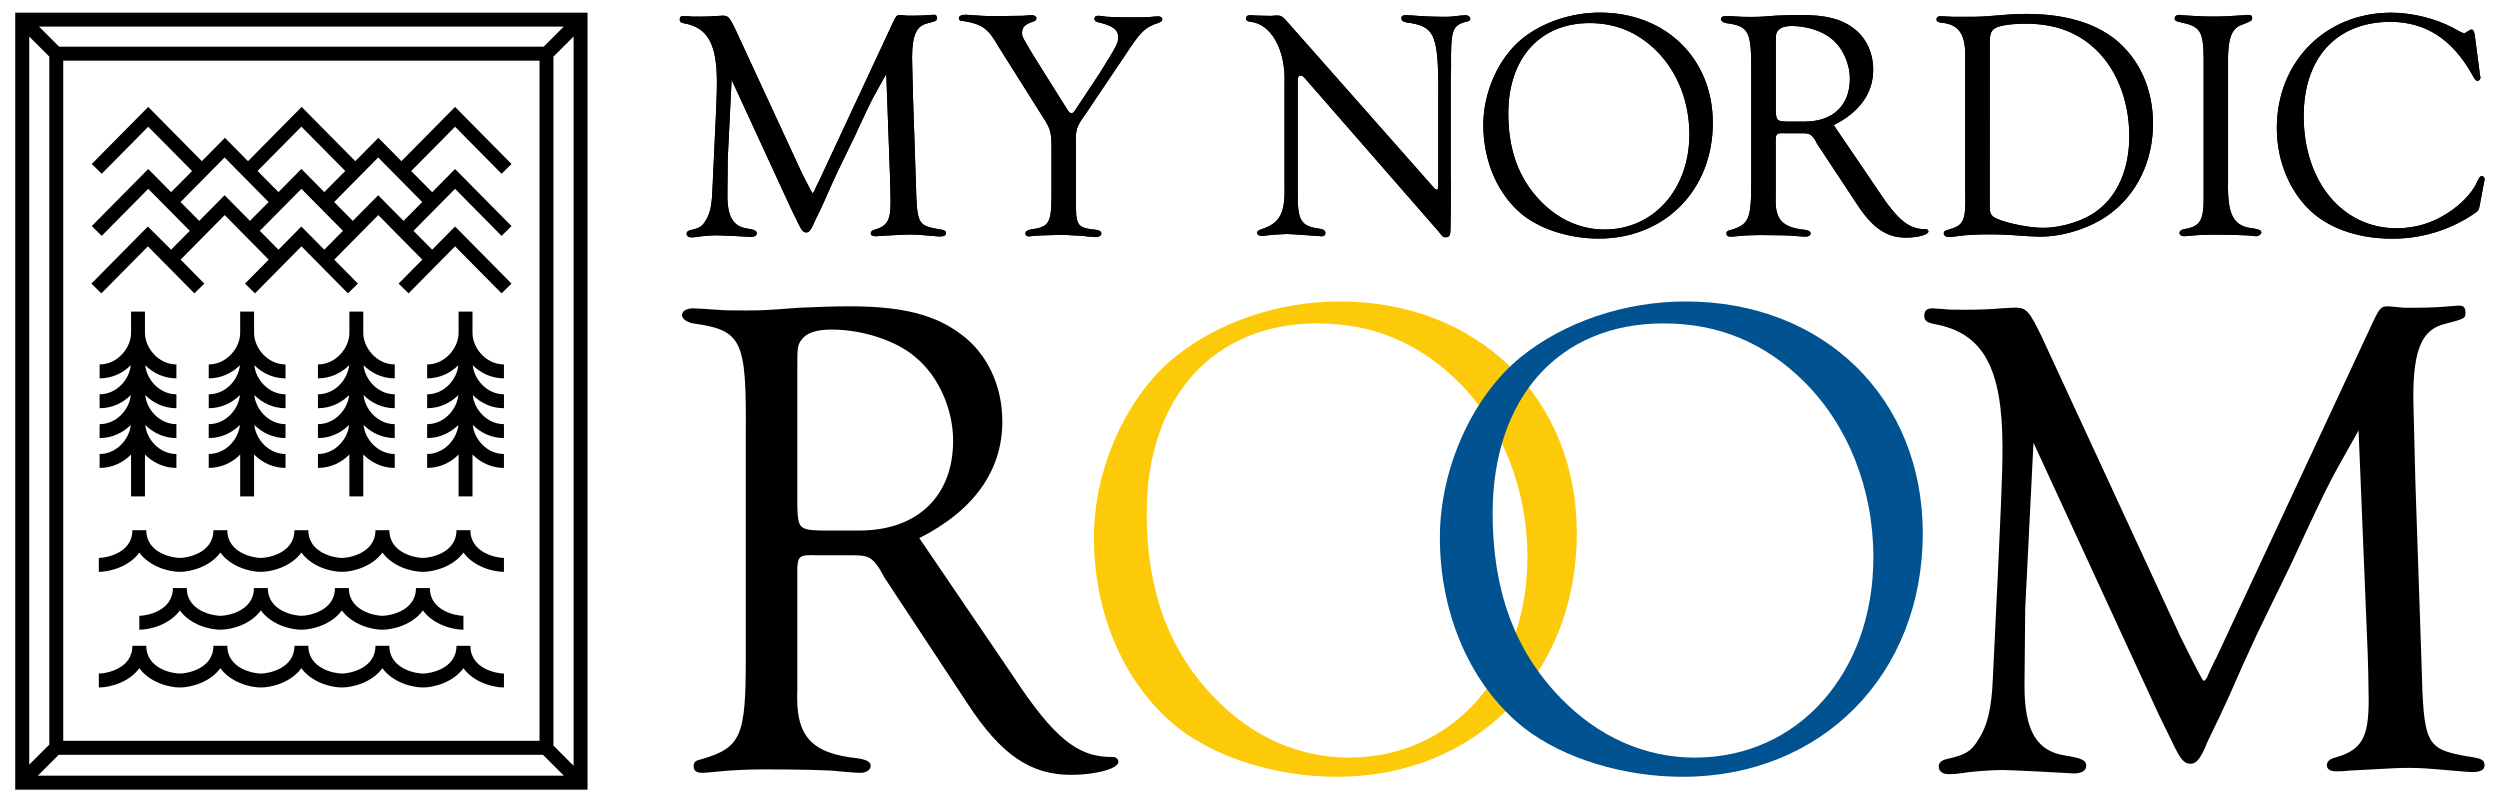 <svg xmlns="http://www.w3.org/2000/svg" xmlns:xlink="http://www.w3.org/1999/xlink" id="Layer_1" x="0px" y="0px" viewBox="0 0 283.86 91.09" xml:space="preserve"><path d="M11.31,51.55v1.58c1.44,0,2.67-0.61,3.57-1.52v4.75h1.58v-4.75c0.9,0.9,2.13,1.52,3.57,1.52v-1.58 c-1.93,0-3.39-1.69-3.54-3.3c0.9,0.89,2.11,1.49,3.54,1.49v-1.58c-1.93,0-3.39-1.69-3.54-3.3c0.9,0.89,2.11,1.49,3.54,1.49v-1.58 c-1.93,0-3.39-1.69-3.54-3.3c0.9,0.89,2.11,1.49,3.54,1.49v-1.58c-2.04,0-3.57-1.88-3.57-3.57v-2.43h-1.58v2.43 c0,1.68-1.53,3.57-3.57,3.57v1.58c1.42,0,2.64-0.6,3.54-1.49c-0.15,1.61-1.6,3.3-3.54,3.3v1.58c1.42,0,2.64-0.6,3.54-1.49 c-0.15,1.61-1.6,3.3-3.54,3.3v1.58c1.42,0,2.64-0.6,3.54-1.49C14.69,49.86,13.24,51.55,11.31,51.55z"></path><path d="M23.7,51.55v1.58c1.44,0,2.67-0.61,3.57-1.52v4.75h1.58v-4.75c0.9,0.9,2.13,1.52,3.57,1.52v-1.58 c-1.93,0-3.39-1.69-3.54-3.3c0.9,0.89,2.11,1.49,3.54,1.49v-1.58c-1.93,0-3.39-1.69-3.54-3.3c0.9,0.89,2.11,1.49,3.54,1.49v-1.58 c-1.93,0-3.39-1.69-3.54-3.3c0.9,0.89,2.11,1.49,3.54,1.49v-1.58c-2.04,0-3.57-1.88-3.57-3.57v-2.43h-1.58v2.43 c0,1.68-1.53,3.57-3.57,3.57v1.58c1.42,0,2.64-0.6,3.54-1.49c-0.15,1.61-1.6,3.3-3.54,3.3v1.58c1.42,0,2.64-0.6,3.54-1.49 c-0.15,1.61-1.6,3.3-3.54,3.3v1.58c1.42,0,2.64-0.6,3.54-1.49C27.09,49.86,25.64,51.55,23.7,51.55z"></path><path d="M36.1,51.55v1.58c1.44,0,2.67-0.61,3.57-1.52v4.75h1.58v-4.75c0.9,0.9,2.13,1.52,3.57,1.52v-1.58 c-1.93,0-3.39-1.69-3.54-3.3c0.9,0.89,2.11,1.49,3.54,1.49v-1.58c-1.93,0-3.39-1.69-3.54-3.3c0.9,0.89,2.11,1.49,3.54,1.49v-1.58 c-1.93,0-3.39-1.69-3.54-3.3c0.9,0.89,2.11,1.49,3.54,1.49v-1.58c-2.04,0-3.57-1.88-3.57-3.57v-2.43h-1.58v2.43 c0,1.68-1.53,3.57-3.57,3.57v1.58c1.42,0,2.64-0.6,3.54-1.49c-0.15,1.61-1.6,3.3-3.54,3.3v1.58c1.42,0,2.64-0.6,3.54-1.49 c-0.15,1.61-1.6,3.3-3.54,3.3v1.58c1.42,0,2.64-0.6,3.54-1.49C39.49,49.86,38.04,51.55,36.1,51.55z"></path><path d="M48.5,51.55v1.58c1.44,0,2.67-0.61,3.57-1.52v4.75h1.58v-4.75c0.9,0.9,2.13,1.52,3.57,1.52v-1.58 c-1.93,0-3.39-1.69-3.54-3.3c0.9,0.89,2.11,1.49,3.54,1.49v-1.58c-1.93,0-3.39-1.69-3.54-3.3c0.9,0.89,2.11,1.49,3.54,1.49v-1.58 c-1.93,0-3.39-1.69-3.54-3.3c0.9,0.89,2.11,1.49,3.54,1.49v-1.58c-2.04,0-3.57-1.88-3.57-3.57v-2.43h-1.58v2.43 c0,1.68-1.53,3.57-3.57,3.57v1.58c1.42,0,2.64-0.6,3.54-1.49c-0.15,1.61-1.6,3.3-3.54,3.3v1.58c1.42,0,2.64-0.6,3.54-1.49 c-0.15,1.61-1.6,3.3-3.54,3.3v1.58c1.42,0,2.64-0.6,3.54-1.49C51.89,49.86,50.43,51.55,48.5,51.55z"></path><path d="M53.41,60.2h-1.58c0,2.62-3,3.15-3.81,3.15s-3.81-0.53-3.81-3.15h-1.58c0,2.62-3,3.15-3.81,3.15c-0.8,0-3.81-0.53-3.81-3.15 h-1.58c0,2.62-3,3.15-3.81,3.15c-0.8,0-3.81-0.53-3.81-3.15h-1.58c0,2.62-3,3.15-3.81,3.15s-3.81-0.53-3.81-3.15h-1.58 c0,2.62-3,3.15-3.81,3.15v1.58c1.25,0,3.43-0.58,4.6-2.19c1.17,1.61,3.35,2.19,4.6,2.19s3.43-0.58,4.6-2.19 c1.17,1.61,3.35,2.19,4.6,2.19s3.43-0.58,4.6-2.19c1.17,1.61,3.35,2.19,4.6,2.19s3.43-0.58,4.6-2.19c1.17,1.61,3.35,2.19,4.6,2.19 s3.43-0.58,4.6-2.19c1.17,1.61,3.35,2.19,4.6,2.19v-1.58C56.42,63.35,53.41,62.81,53.41,60.2z"></path><path d="M53.41,73.33h-1.58c0,2.62-3,3.15-3.81,3.15s-3.81-0.53-3.81-3.15h-1.58c0,2.62-3,3.15-3.81,3.15 c-0.8,0-3.81-0.53-3.81-3.15h-1.58c0,2.62-3,3.15-3.81,3.15c-0.8,0-3.81-0.53-3.81-3.15h-1.58c0,2.62-3,3.15-3.81,3.15 s-3.81-0.53-3.81-3.15h-1.58c0,2.62-3,3.15-3.81,3.15v1.58c1.25,0,3.43-0.58,4.6-2.19c1.17,1.61,3.35,2.19,4.6,2.19 s3.43-0.58,4.6-2.19c1.17,1.61,3.35,2.19,4.6,2.19s3.43-0.58,4.6-2.19c1.17,1.61,3.35,2.19,4.6,2.19s3.43-0.58,4.6-2.19 c1.17,1.61,3.35,2.19,4.6,2.19s3.43-0.58,4.6-2.19c1.17,1.61,3.35,2.19,4.6,2.19v-1.58C56.42,76.48,53.41,75.95,53.41,73.33z"></path><path d="M20.42,69.31c1.17,1.61,3.35,2.19,4.6,2.19s3.43-0.58,4.6-2.19c1.17,1.61,3.35,2.19,4.6,2.19s3.43-0.58,4.6-2.19 c1.17,1.61,3.35,2.19,4.6,2.19s3.43-0.58,4.6-2.19c1.17,1.61,3.35,2.19,4.6,2.19v-1.58c-0.8,0-3.81-0.53-3.81-3.15h-1.58 c0,2.62-3,3.15-3.81,3.15c-0.8,0-3.81-0.53-3.81-3.15h-1.58c0,2.62-3,3.15-3.81,3.15c-0.8,0-3.81-0.53-3.81-3.15h-1.58 c0,2.62-3,3.15-3.81,3.15s-3.81-0.53-3.81-3.15h-1.58c0,2.62-3,3.15-3.81,3.15v1.58C17.07,71.5,19.25,70.92,20.42,69.31z"></path><path d="M16.79,25.72l-6.41,6.48l1.13,1.11l5.28-5.34l5.28,5.34l1.13-1.11l-2.69-2.72l5-5.06l5,5.06l-2.69,2.72l1.13,1.11l5.28-5.34 l5.28,5.34l1.13-1.11l-2.69-2.72l5-5.06l5,5.06l-2.69,2.72l1.13,1.11l5.28-5.34l5.28,5.34l1.13-1.11l-6.41-6.48l-2.6,2.63 l-2.12-2.14l4.72-4.77l5.28,5.34l1.13-1.11l-6.41-6.48l-2.6,2.63l-2.38-2.4l4.98-5.03l5.28,5.34l1.13-1.11l-6.41-6.48l-6.09,6.16 l-2.62-2.65l-2.62,2.65l-6.09-6.16l-6.09,6.16l-2.62-2.65l-2.62,2.65l-6.09-6.16l-6.41,6.48l1.13,1.11l5.28-5.34l4.98,5.03 l-2.38,2.4l-2.6-2.63l-6.41,6.48l1.13,1.11l5.28-5.34l4.72,4.77l-2.12,2.14L16.79,25.72z M34.22,25.72l-2.6,2.63l-2.12-2.14 l4.72-4.77l4.72,4.77l-2.12,2.14L34.22,25.72z M47.94,22.94l-2.12,2.14l-2.88-2.91l-2.88,2.91l-2.12-2.14l5-5.06L47.94,22.94z  M34.22,14.38l4.98,5.03l-2.38,2.4l-2.6-2.63l-2.6,2.63l-2.38-2.4L34.22,14.38z M20.5,22.94l5-5.06l5,5.06l-2.12,2.14l-2.88-2.91 l-2.88,2.91L20.5,22.94z"></path><g>	<g>		<path fill-rule="evenodd" clip-rule="evenodd" d="M100.63,8.4c-0.78,1.41-1.07,1.89-1.56,2.81c-0.22,0.41-0.93,1.89-2.07,4.37   l-1.85,3.81c-0.52,1.11-1.04,2.26-1.52,3.37c-0.37,0.82-0.7,1.52-1,2.11c-0.15,0.3-0.26,0.56-0.3,0.67   c-0.3,0.63-0.48,0.85-0.78,0.85c-0.33,0-0.52-0.22-0.85-0.89l-0.85-1.74l-6.78-14.7l-0.44,8.96l-0.04,4.18   c0,2.41,0.67,3.52,2.22,3.74c0.89,0.15,1.11,0.26,1.11,0.55c0,0.26-0.26,0.41-0.67,0.41c-0.07,0-0.07,0-2-0.11   c-0.93-0.04-1.55-0.07-1.81-0.07c-0.67,0-1.67,0.07-2.37,0.19c-0.22,0.04-0.44,0.04-0.59,0.04c-0.3,0-0.52-0.15-0.52-0.41   c0-0.19,0.11-0.33,0.44-0.41c1-0.22,1.3-0.41,1.67-1c0.52-0.78,0.74-1.7,0.81-3.37c0.48-9.92,0.52-11.07,0.52-12.44   c0-4.3-1.04-6.18-3.67-6.66c-0.41-0.07-0.55-0.19-0.55-0.44c0-0.3,0.15-0.41,0.44-0.41l0.59,0.04c0.29,0.04,0.44,0.04,1.22,0.04   c0.85,0,1.52-0.04,1.89-0.07l0.74-0.04c0.63,0,0.78,0.19,1.44,1.56l7.52,16.25c0.78,1.56,1.19,2.33,1.22,2.33   c0.07,0,0.19-0.11,0.26-0.33c0.07-0.19,0.15-0.33,0.22-0.48s0.11-0.26,0.19-0.37l8.48-18.18c0.37-0.78,0.44-0.85,0.81-0.85   c0.04,0,0.41,0.04,0.89,0.07h0.67c0.74,0,1.33-0.04,1.74-0.07l0.55-0.04c0.22,0,0.33,0.11,0.33,0.37c0,0.33-0.04,0.33-1.15,0.63   c-1.18,0.3-1.67,1.37-1.67,3.89c0,0.55,0.04,1.37,0.11,4.59l0.33,9.81c0.11,4.41,0.22,4.63,2.44,5.04   c0.78,0.11,0.96,0.18,0.96,0.48c0,0.26-0.22,0.37-0.67,0.37c-0.18,0-0.18,0-1.89-0.15c-0.44-0.04-0.93-0.07-1.52-0.07   c-0.48,0-0.63,0-3.26,0.15c-0.26,0.04-0.55,0.04-0.67,0.04c-0.33,0-0.52-0.11-0.52-0.33c0-0.19,0.15-0.33,0.44-0.41   c1.44-0.41,1.81-1.07,1.81-3.11c0-0.48-0.04-2.44-0.07-3.07L100.63,8.4z"></path>		<path fill-rule="evenodd" clip-rule="evenodd" d="M122.17,22.32c-0.04,3.41,0.04,3.52,2.33,3.78c0.37,0.07,0.55,0.19,0.55,0.41   s-0.26,0.41-0.63,0.41c-0.15,0-0.55-0.04-0.96-0.07c-0.48-0.07-0.52-0.07-2.74-0.19c-2.48,0.07-2.78,0.07-3.18,0.11   c-0.3,0.04-0.59,0.07-0.7,0.07c-0.26,0-0.41-0.11-0.41-0.3c0-0.26,0.19-0.41,0.59-0.48c2.15-0.3,2.37-0.7,2.37-4.11v-5.37   c0-1.52-0.15-2.04-0.96-3.26l-5.04-8c-1.19-2.11-1.89-2.59-4-2.93c-0.37,0-0.52-0.11-0.52-0.3c0-0.26,0.26-0.41,0.7-0.41   c0.15,0,0.48,0,0.78,0.04c0.93,0.07,1.55,0.11,2.74,0.11l3.11-0.04c0.44-0.04,0.78-0.07,0.96-0.07c0.3,0,0.52,0.15,0.52,0.37   c0,0.19-0.15,0.3-0.41,0.37c-0.89,0.3-1.22,0.63-1.22,1.26c0,0.44,0,0.44,1.29,2.59l3.74,5.96c0.33,0.52,0.41,0.59,0.59,0.59   c0.15,0,0.26-0.11,0.52-0.52l2.63-3.96c2-3.22,2.15-3.48,2.15-4.15c0-0.85-0.63-1.33-2.26-1.7c-0.33-0.07-0.44-0.19-0.44-0.41   s0.15-0.33,0.41-0.33c0.19,0,0.56,0.04,0.96,0.11c0.44,0.04,1.3,0.07,2.48,0.07c1.19,0,2,0,2.41-0.04s0.78-0.07,0.96-0.07   c0.29,0,0.48,0.11,0.48,0.33c0,0.18-0.15,0.3-0.44,0.41c-1.52,0.48-2.04,1-3.85,3.78l-4.41,6.55c-1.07,1.48-1.15,1.78-1.11,3.44   v5.95H122.17z"></path>		<path fill-rule="evenodd" clip-rule="evenodd" d="M164.74,20.5c0,2.3,0,3.96-0.04,5v0.37c0,0.81-0.11,1.07-0.55,1.07   c-0.3,0-0.3,0-0.82-0.67L148.12,8.84c-0.22-0.22-0.26-0.26-0.44-0.26c-0.26,0-0.33,0.15-0.33,0.78v12.25   c-0.04,3.48,0.3,4.07,2.55,4.37c0.41,0.07,0.59,0.22,0.59,0.48c0,0.22-0.15,0.37-0.41,0.37l-0.52-0.04L148,26.68   c-0.96-0.07-1.63-0.11-1.92-0.11c-0.33,0-1.96,0.11-2.15,0.15c-0.3,0.04-0.52,0.07-0.67,0.07c-0.26,0-0.52-0.15-0.52-0.33   c0-0.19,0.15-0.33,0.52-0.44c2.07-0.7,2.67-1.78,2.59-4.85V9.47c0.15-3.81-1.52-6.78-3.89-7c-0.33-0.04-0.48-0.15-0.48-0.37   c0-0.22,0.15-0.37,0.37-0.37h0.33c0.07,0.04,1.78,0.07,1.93,0.07h0.29c0.3-0.04,0.52-0.04,0.63-0.04c0.41,0,0.59,0.11,0.96,0.52   l16.62,18.81c0.26,0.33,0.41,0.44,0.48,0.44c0.18,0.04,0.22-0.11,0.22-0.67v-8.63c0.07-8.4-0.22-9.22-3.67-9.7   c-0.37-0.07-0.52-0.22-0.52-0.48c0-0.22,0.15-0.33,0.52-0.33l0.78,0.04c0.67,0.07,2.44,0.15,3.48,0.15c0.74,0,1.18-0.04,1.63-0.11   c0.41-0.04,0.67-0.07,0.89-0.07c0.29,0,0.52,0.19,0.52,0.41c0,0.15-0.11,0.26-0.37,0.3c-1.7,0.44-1.85,0.89-1.81,5.26l-0.04,1.15   V20.5H164.74z"></path>		<path fill-rule="evenodd" clip-rule="evenodd" d="M194.48,13.95c0,7.63-5.44,13.14-12.96,13.14c-3.22,0-6.44-1-8.55-2.63   c-2.85-2.26-4.55-6.07-4.55-10.29c0-3.7,1.74-7.59,4.37-9.74c2.33-1.89,5.59-3,8.89-3C189.14,1.44,194.48,6.66,194.48,13.95z    M171.26,12.88c0,4.15,1.18,7.4,3.67,9.96c2.04,2.11,4.55,3.22,7.26,3.22c5.55,0,9.63-4.55,9.63-10.81c0-3.7-1.37-7.15-3.78-9.52   c-2.11-2.07-4.59-3.11-7.55-3.11C174.85,2.62,171.26,6.62,171.26,12.88z"></path>		<path fill-rule="evenodd" clip-rule="evenodd" d="M213.22,21.58c2.26,3.44,3.55,4.48,5.44,4.44c0.15,0,0.3,0.11,0.3,0.26   c0,0.37-1.22,0.7-2.56,0.7c-2.18,0-3.78-1.07-5.59-3.85l-4.52-6.85c0-0.04-0.11-0.19-0.22-0.41c-0.41-0.63-0.63-0.74-1.41-0.74h-2   c-0.89-0.04-1,0.04-1.04,0.67v5.63v0.96c-0.11,2.52,0.74,3.44,3.29,3.7c0.44,0.07,0.67,0.19,0.67,0.41s-0.26,0.37-0.55,0.37   c-0.22,0-0.63-0.04-1.11-0.07c-0.41-0.07-2.33-0.11-4.04-0.11c-0.89,0-1.81,0.04-2.44,0.11c-0.37,0.04-0.81,0.07-0.93,0.07   c-0.33,0-0.48-0.11-0.48-0.37c0-0.22,0.11-0.3,0.44-0.37c2.11-0.63,2.37-1.22,2.37-5.41V8.58c0.04-5.07-0.19-5.59-2.85-5.96   c-0.37-0.07-0.59-0.26-0.59-0.44c0-0.22,0.22-0.37,0.63-0.37c0.11,0,0.67,0.04,1.26,0.07c0.37,0.04,0.85,0.04,1.52,0.04   c0.93,0,0.96,0,2.93-0.15c0.93-0.04,1.85-0.07,2.7-0.07c2.85,0,4.63,0.44,6.03,1.52c1.41,1.04,2.22,2.78,2.22,4.7   c0,2.67-1.55,4.81-4.48,6.29L213.22,21.58z M204.97,13.8c3.15,0,5.07-1.85,5.07-4.85c0-1.7-0.78-3.48-2.04-4.52   c-1.04-0.89-2.85-1.48-4.52-1.48c-0.85,0-1.37,0.19-1.63,0.56c-0.22,0.3-0.22,0.44-0.22,1.67v7.33c0.04,1.18,0.11,1.26,1.3,1.3   h2.04V13.8z"></path>		<path fill-rule="evenodd" clip-rule="evenodd" d="M223.14,6.25c0-2.44-0.78-3.48-2.67-3.67c-0.41-0.04-0.59-0.15-0.59-0.37   c0-0.22,0.15-0.37,0.44-0.37c0.18,0,0.7,0.04,1.44,0.07h1.3c1.81,0,1.81,0,4.52-0.22c0.7-0.07,1.52-0.11,2.44-0.11   c4.33,0,7.7,0.96,10.15,2.89c2.74,2.22,4.29,5.63,4.29,9.55c0,4.22-1.78,7.96-4.89,10.26c-2.07,1.56-5.22,2.59-7.92,2.59   c-0.37,0-0.96-0.04-1.7-0.07c-1.89-0.15-2.81-0.19-4.15-0.19c-1.26,0-2.63,0.07-3.44,0.19c-0.44,0.07-0.85,0.11-1.07,0.11   c-0.37,0-0.59-0.19-0.59-0.41s0.15-0.33,0.52-0.41c1.78-0.52,2-0.96,1.92-4.33L223.14,6.25L223.14,6.25z M225.92,23.02   c0,1.11,0.04,1.26,0.41,1.59c0.67,0.55,3.85,1.26,5.59,1.26c2.18,0,4.66-0.78,6.18-1.93c2.37-1.74,3.67-4.81,3.67-8.48   c0-4.15-1.55-7.92-4.18-10.18c-2-1.74-4.48-2.59-7.55-2.59c-1.81,0-3.15,0.22-3.63,0.59c-0.37,0.3-0.48,0.67-0.48,1.52   L225.92,23.02L225.92,23.02z"></path>		<path fill-rule="evenodd" clip-rule="evenodd" d="M252.98,20.72c-0.07,3.74,0.63,5,2.89,5.22c0.63,0.11,0.89,0.22,0.89,0.44   s-0.3,0.44-0.59,0.44c-0.15,0-0.41-0.04-0.67-0.07c-0.37-0.04-2.63-0.11-4.33-0.11c-0.96,0-1.52,0.04-2.33,0.11   c-0.33,0.04-0.67,0.07-0.85,0.07c-0.3,0-0.52-0.15-0.52-0.37c0-0.22,0.19-0.37,0.56-0.44c1.85-0.3,2.22-1,2.18-3.92V6.58   c-0.04-3.07-0.37-3.59-2.7-4.07c-0.41-0.07-0.59-0.19-0.59-0.41c0-0.26,0.22-0.41,0.52-0.41c0.07,0,0.22,0,0.33,0.04   c1.04,0.07,2.33,0.15,3.44,0.15c1.22,0,1.81-0.04,3.59-0.15c0.15-0.04,0.37-0.04,0.48-0.04c0.29,0,0.44,0.11,0.44,0.33   c0,0.33,0,0.33-1.41,0.89c-1,0.48-1.37,1.7-1.33,4.29V20.72z"></path>		<path fill-rule="evenodd" clip-rule="evenodd" d="M281.57,8.4l0.07,0.41c0,0.19-0.15,0.37-0.33,0.37s-0.26-0.07-0.63-0.74   c-2.26-4-5.29-5.96-9.26-5.96c-6.11,0-9.85,4.07-9.85,10.7c0,7.44,4.4,12.74,10.55,12.74c2.11,0,4.07-0.59,5.81-1.74   c1.41-0.89,2.63-2.15,3.18-3.22c0.41-0.89,0.48-0.96,0.7-0.96c0.15,0,0.3,0.15,0.3,0.33c0,0.11,0,0.11-0.11,0.63l-0.41,2.18   c-0.15,0.78-0.15,0.78-0.82,1.22c-2.67,1.78-5.85,2.74-9.11,2.74c-3.63,0-6.74-1-8.92-2.81c-2.63-2.22-4.22-5.85-4.22-9.74   c0-7.55,5.52-13.11,13-13.11c2.33,0,5.04,0.67,6.96,1.7c0.85,0.48,1.19,0.63,1.3,0.63c0.07,0,0.19-0.04,0.3-0.15   c0.3-0.18,0.44-0.26,0.55-0.26c0.19,0,0.3,0.18,0.37,0.67L281.57,8.4z"></path>	</g>	<g>		<path fill-rule="evenodd" clip-rule="evenodd" d="M100.63,8.4c-0.78,1.41-1.07,1.89-1.56,2.81c-0.22,0.41-0.93,1.89-2.07,4.37   l-1.85,3.81c-0.52,1.11-1.04,2.26-1.52,3.37c-0.37,0.82-0.7,1.52-1,2.11c-0.15,0.3-0.26,0.56-0.3,0.67   c-0.3,0.63-0.48,0.85-0.78,0.85c-0.33,0-0.52-0.22-0.85-0.89l-0.85-1.74l-6.78-14.7l-0.44,8.96l-0.04,4.18   c0,2.41,0.67,3.52,2.22,3.74c0.89,0.15,1.11,0.26,1.11,0.55c0,0.26-0.26,0.41-0.67,0.41c-0.07,0-0.07,0-2-0.11   c-0.93-0.04-1.55-0.07-1.81-0.07c-0.67,0-1.67,0.07-2.37,0.19c-0.22,0.04-0.44,0.04-0.59,0.04c-0.3,0-0.52-0.15-0.52-0.41   c0-0.19,0.11-0.33,0.44-0.41c1-0.22,1.3-0.41,1.67-1c0.52-0.78,0.74-1.7,0.81-3.37c0.48-9.92,0.52-11.07,0.52-12.44   c0-4.3-1.04-6.18-3.67-6.66c-0.41-0.07-0.55-0.19-0.55-0.44c0-0.3,0.15-0.41,0.44-0.41l0.59,0.04c0.29,0.04,0.44,0.04,1.22,0.04   c0.85,0,1.52-0.04,1.89-0.07l0.74-0.04c0.63,0,0.78,0.19,1.44,1.56l7.52,16.25c0.78,1.56,1.19,2.33,1.22,2.33   c0.07,0,0.19-0.11,0.26-0.33c0.07-0.19,0.15-0.33,0.22-0.48s0.11-0.26,0.19-0.37l8.48-18.18c0.37-0.78,0.44-0.85,0.81-0.85   c0.04,0,0.41,0.04,0.89,0.07h0.67c0.74,0,1.33-0.04,1.74-0.07l0.55-0.04c0.22,0,0.33,0.11,0.33,0.37c0,0.33-0.04,0.33-1.15,0.63   c-1.18,0.3-1.67,1.37-1.67,3.89c0,0.55,0.04,1.37,0.11,4.59l0.33,9.81c0.11,4.41,0.22,4.63,2.44,5.04   c0.78,0.11,0.96,0.18,0.96,0.48c0,0.26-0.22,0.37-0.67,0.37c-0.18,0-0.18,0-1.89-0.15c-0.44-0.04-0.93-0.07-1.52-0.07   c-0.48,0-0.63,0-3.26,0.15c-0.26,0.04-0.55,0.04-0.67,0.04c-0.33,0-0.52-0.11-0.52-0.33c0-0.19,0.15-0.33,0.44-0.41   c1.44-0.41,1.81-1.07,1.81-3.11c0-0.48-0.04-2.44-0.07-3.07L100.63,8.4z"></path>		<path fill-rule="evenodd" clip-rule="evenodd" d="M122.17,22.32c-0.04,3.41,0.04,3.52,2.33,3.78c0.37,0.07,0.55,0.19,0.55,0.41   s-0.26,0.41-0.63,0.41c-0.15,0-0.55-0.04-0.96-0.07c-0.48-0.07-0.52-0.07-2.74-0.19c-2.48,0.07-2.78,0.07-3.18,0.11   c-0.3,0.04-0.59,0.07-0.7,0.07c-0.26,0-0.41-0.11-0.41-0.3c0-0.26,0.19-0.41,0.59-0.48c2.15-0.3,2.37-0.7,2.37-4.11v-5.37   c0-1.52-0.15-2.04-0.96-3.26l-5.04-8c-1.19-2.11-1.89-2.59-4-2.93c-0.37,0-0.52-0.11-0.52-0.3c0-0.26,0.26-0.41,0.7-0.41   c0.15,0,0.48,0,0.78,0.04c0.93,0.07,1.55,0.11,2.74,0.11l3.11-0.04c0.44-0.04,0.78-0.07,0.96-0.07c0.3,0,0.52,0.15,0.52,0.37   c0,0.19-0.15,0.3-0.41,0.37c-0.89,0.3-1.22,0.63-1.22,1.26c0,0.44,0,0.44,1.29,2.59l3.74,5.96c0.33,0.52,0.41,0.59,0.59,0.59   c0.15,0,0.26-0.11,0.52-0.52l2.63-3.96c2-3.22,2.15-3.48,2.15-4.15c0-0.85-0.63-1.33-2.26-1.7c-0.33-0.07-0.44-0.19-0.44-0.41   s0.15-0.33,0.41-0.33c0.19,0,0.56,0.04,0.96,0.11c0.44,0.04,1.3,0.07,2.48,0.07c1.19,0,2,0,2.41-0.04s0.78-0.07,0.96-0.07   c0.29,0,0.48,0.11,0.48,0.33c0,0.18-0.15,0.3-0.44,0.41c-1.52,0.48-2.04,1-3.85,3.78l-4.41,6.55c-1.07,1.48-1.15,1.78-1.11,3.44   v5.95H122.17z"></path>		<path fill-rule="evenodd" clip-rule="evenodd" d="M164.74,20.5c0,2.3,0,3.96-0.04,5v0.37c0,0.81-0.11,1.07-0.55,1.07   c-0.3,0-0.3,0-0.82-0.67L148.12,8.84c-0.22-0.22-0.26-0.26-0.44-0.26c-0.26,0-0.33,0.15-0.33,0.78v12.25   c-0.04,3.48,0.3,4.07,2.55,4.37c0.41,0.07,0.59,0.22,0.59,0.48c0,0.22-0.15,0.37-0.41,0.37l-0.52-0.04L148,26.68   c-0.96-0.07-1.63-0.11-1.92-0.11c-0.33,0-1.96,0.11-2.15,0.15c-0.3,0.04-0.52,0.07-0.67,0.07c-0.26,0-0.52-0.15-0.52-0.33   c0-0.19,0.15-0.33,0.52-0.44c2.07-0.7,2.67-1.78,2.59-4.85V9.47c0.15-3.81-1.52-6.78-3.89-7c-0.33-0.04-0.48-0.15-0.48-0.37   c0-0.22,0.15-0.37,0.37-0.37h0.33c0.07,0.04,1.78,0.07,1.93,0.07h0.29c0.3-0.04,0.52-0.04,0.63-0.04c0.41,0,0.59,0.11,0.96,0.52   l16.62,18.81c0.26,0.33,0.41,0.44,0.48,0.44c0.18,0.04,0.22-0.11,0.22-0.67v-8.63c0.07-8.4-0.22-9.22-3.67-9.7   c-0.37-0.07-0.52-0.22-0.52-0.48c0-0.22,0.15-0.33,0.52-0.33l0.78,0.04c0.67,0.07,2.44,0.15,3.48,0.15c0.74,0,1.18-0.04,1.63-0.11   c0.41-0.04,0.67-0.07,0.89-0.07c0.29,0,0.52,0.19,0.52,0.41c0,0.15-0.11,0.26-0.37,0.3c-1.7,0.44-1.85,0.89-1.81,5.26l-0.04,1.15   V20.5H164.74z"></path>		<path fill-rule="evenodd" clip-rule="evenodd" d="M194.48,13.95c0,7.63-5.44,13.14-12.96,13.14c-3.22,0-6.44-1-8.55-2.63   c-2.85-2.26-4.55-6.07-4.55-10.29c0-3.7,1.74-7.59,4.37-9.74c2.33-1.89,5.59-3,8.89-3C189.14,1.44,194.48,6.66,194.48,13.95z    M171.26,12.88c0,4.15,1.18,7.4,3.67,9.96c2.04,2.11,4.55,3.22,7.26,3.22c5.55,0,9.63-4.55,9.63-10.81c0-3.7-1.37-7.15-3.78-9.52   c-2.11-2.07-4.59-3.11-7.55-3.11C174.85,2.62,171.26,6.62,171.26,12.88z"></path>		<path fill-rule="evenodd" clip-rule="evenodd" d="M213.22,21.58c2.26,3.44,3.55,4.48,5.44,4.44c0.15,0,0.3,0.11,0.3,0.26   c0,0.37-1.22,0.7-2.56,0.7c-2.18,0-3.78-1.07-5.59-3.85l-4.52-6.85c0-0.04-0.11-0.19-0.22-0.41c-0.41-0.63-0.63-0.74-1.41-0.74h-2   c-0.89-0.04-1,0.04-1.04,0.67v5.63v0.96c-0.11,2.52,0.74,3.44,3.29,3.7c0.44,0.07,0.67,0.19,0.67,0.41s-0.26,0.37-0.55,0.37   c-0.22,0-0.63-0.04-1.11-0.07c-0.41-0.07-2.33-0.11-4.04-0.11c-0.89,0-1.81,0.04-2.44,0.11c-0.37,0.04-0.81,0.07-0.93,0.07   c-0.33,0-0.48-0.11-0.48-0.37c0-0.22,0.11-0.3,0.44-0.37c2.11-0.63,2.37-1.22,2.37-5.41V8.58c0.04-5.07-0.19-5.59-2.85-5.96   c-0.37-0.07-0.59-0.26-0.59-0.44c0-0.22,0.22-0.37,0.63-0.37c0.11,0,0.67,0.04,1.26,0.07c0.37,0.04,0.85,0.04,1.52,0.04   c0.93,0,0.96,0,2.93-0.15c0.93-0.04,1.85-0.07,2.7-0.07c2.85,0,4.63,0.44,6.03,1.52c1.41,1.04,2.22,2.78,2.22,4.7   c0,2.67-1.55,4.81-4.48,6.29L213.22,21.58z M204.97,13.8c3.15,0,5.07-1.85,5.07-4.85c0-1.7-0.78-3.48-2.04-4.52   c-1.04-0.89-2.85-1.48-4.52-1.48c-0.85,0-1.37,0.19-1.63,0.56c-0.22,0.3-0.22,0.44-0.22,1.67v7.33c0.04,1.18,0.11,1.26,1.3,1.3   h2.04V13.8z"></path>		<path fill-rule="evenodd" clip-rule="evenodd" d="M223.14,6.25c0-2.44-0.78-3.48-2.67-3.67c-0.41-0.04-0.59-0.15-0.59-0.37   c0-0.22,0.15-0.37,0.44-0.37c0.18,0,0.7,0.04,1.44,0.07h1.3c1.81,0,1.81,0,4.52-0.22c0.7-0.07,1.52-0.11,2.44-0.11   c4.33,0,7.7,0.96,10.15,2.89c2.74,2.22,4.29,5.63,4.29,9.55c0,4.22-1.78,7.96-4.89,10.26c-2.07,1.56-5.22,2.59-7.92,2.59   c-0.37,0-0.96-0.04-1.7-0.07c-1.89-0.15-2.81-0.19-4.15-0.19c-1.26,0-2.63,0.07-3.44,0.19c-0.44,0.07-0.85,0.11-1.07,0.11   c-0.37,0-0.59-0.19-0.59-0.41s0.15-0.33,0.52-0.41c1.78-0.52,2-0.96,1.92-4.33L223.14,6.25L223.14,6.25z M225.92,23.02   c0,1.11,0.04,1.26,0.41,1.59c0.67,0.55,3.85,1.26,5.59,1.26c2.18,0,4.66-0.78,6.18-1.93c2.37-1.74,3.67-4.81,3.67-8.48   c0-4.15-1.55-7.92-4.18-10.18c-2-1.74-4.48-2.59-7.55-2.59c-1.81,0-3.15,0.22-3.63,0.59c-0.37,0.3-0.48,0.67-0.48,1.52   L225.92,23.02L225.92,23.02z"></path>		<path fill-rule="evenodd" clip-rule="evenodd" d="M252.98,20.72c-0.07,3.74,0.63,5,2.89,5.22c0.63,0.11,0.89,0.22,0.89,0.44   s-0.3,0.44-0.59,0.44c-0.15,0-0.41-0.04-0.67-0.07c-0.37-0.04-2.63-0.11-4.33-0.11c-0.96,0-1.52,0.04-2.33,0.11   c-0.33,0.04-0.67,0.07-0.85,0.07c-0.3,0-0.52-0.15-0.52-0.37c0-0.22,0.19-0.37,0.56-0.44c1.85-0.3,2.22-1,2.18-3.92V6.58   c-0.04-3.07-0.37-3.59-2.7-4.07c-0.41-0.07-0.59-0.19-0.59-0.41c0-0.26,0.22-0.41,0.52-0.41c0.07,0,0.22,0,0.33,0.04   c1.04,0.07,2.33,0.15,3.44,0.15c1.22,0,1.81-0.04,3.59-0.15c0.15-0.04,0.37-0.04,0.48-0.04c0.29,0,0.44,0.11,0.44,0.33   c0,0.33,0,0.33-1.41,0.89c-1,0.48-1.37,1.7-1.33,4.29V20.72z"></path>		<path fill-rule="evenodd" clip-rule="evenodd" d="M281.57,8.4l0.07,0.41c0,0.19-0.15,0.37-0.33,0.37s-0.26-0.07-0.63-0.74   c-2.26-4-5.29-5.96-9.26-5.96c-6.11,0-9.85,4.07-9.85,10.7c0,7.44,4.4,12.74,10.55,12.74c2.11,0,4.07-0.59,5.81-1.74   c1.41-0.89,2.63-2.15,3.18-3.22c0.41-0.89,0.48-0.96,0.7-0.96c0.15,0,0.3,0.15,0.3,0.33c0,0.11,0,0.11-0.11,0.63l-0.41,2.18   c-0.15,0.78-0.15,0.78-0.82,1.22c-2.67,1.78-5.85,2.74-9.11,2.74c-3.63,0-6.74-1-8.92-2.81c-2.63-2.22-4.22-5.85-4.22-9.74   c0-7.55,5.52-13.11,13-13.11c2.33,0,5.04,0.67,6.96,1.7c0.85,0.48,1.19,0.63,1.3,0.63c0.07,0,0.19-0.04,0.3-0.15   c0.3-0.18,0.44-0.26,0.55-0.26c0.19,0,0.3,0.18,0.37,0.67L281.57,8.4z"></path>	</g></g><path fill-rule="evenodd" clip-rule="evenodd" d="M114.92,76.6c4.75,7.24,7.48,9.42,11.45,9.35c0.31,0,0.62,0.23,0.62,0.55 c0,0.78-2.57,1.48-5.38,1.48c-4.59,0-7.94-2.26-11.76-8.1l-9.5-14.41c0-0.08-0.23-0.39-0.47-0.86c-0.86-1.32-1.32-1.56-2.96-1.56 h-4.21c-1.87-0.08-2.1,0.08-2.18,1.4v11.84v2.03c-0.23,5.29,1.56,7.24,6.93,7.79c0.94,0.16,1.4,0.39,1.4,0.86s-0.54,0.78-1.17,0.78 c-0.47,0-1.33-0.08-2.34-0.16c-0.86-0.16-4.91-0.23-8.49-0.23c-1.87,0-3.81,0.08-5.14,0.23c-0.78,0.08-1.71,0.16-1.95,0.16 c-0.7,0-1.01-0.23-1.01-0.78c0-0.47,0.23-0.62,0.94-0.78c4.44-1.32,4.98-2.57,4.98-11.37V49.26c0.08-10.67-0.39-11.76-6-12.54 c-0.78-0.16-1.24-0.55-1.24-0.93c0-0.47,0.47-0.78,1.32-0.78c0.23,0,1.4,0.08,2.65,0.16c0.78,0.08,1.79,0.08,3.19,0.08 c1.95,0,2.03,0,6.16-0.31c1.95-0.08,3.89-0.16,5.68-0.16c6,0,9.73,0.94,12.7,3.19c2.96,2.18,4.67,5.84,4.67,9.89 c0,5.61-3.27,10.13-9.43,13.24L114.92,76.6z M97.55,60.24c6.62,0,10.67-3.9,10.67-10.2c0-3.58-1.64-7.32-4.29-9.5 c-2.18-1.87-6-3.12-9.5-3.12c-1.79,0-2.88,0.39-3.43,1.17c-0.47,0.62-0.47,0.93-0.47,3.5v15.42c0.08,2.49,0.24,2.65,2.73,2.73H97.55 z"></path><path fill-rule="evenodd" clip-rule="evenodd" fill="#FDCA09" d="M179.04,60.55c0,16.04-11.45,27.65-27.26,27.65 c-6.78,0-13.56-2.1-17.99-5.53c-6-4.75-9.58-12.77-9.58-21.65c0-7.79,3.66-15.97,9.19-20.48c4.91-3.97,11.76-6.31,18.7-6.31 C167.82,34.22,179.04,45.21,179.04,60.55z M130.2,58.29c0,8.72,2.49,15.58,7.71,20.95c4.29,4.44,9.58,6.78,15.27,6.78 c11.68,0,20.25-9.58,20.25-22.74c0-7.79-2.88-15.03-7.94-20.02c-4.44-4.36-9.66-6.54-15.89-6.54 C137.76,36.72,130.2,45.13,130.2,58.29z"></path><path fill="#005291" d="M218.32,60.55c0,16.04-11.45,27.65-27.26,27.65c-6.78,0-13.56-2.1-17.99-5.53c-6-4.75-9.58-12.77-9.58-21.65 c0-7.79,3.66-15.97,9.19-20.48c4.91-3.97,11.76-6.31,18.7-6.31C207.1,34.22,218.32,45.21,218.32,60.55z M169.48,58.29 c0,8.72,2.49,15.58,7.71,20.95c4.29,4.44,9.58,6.78,15.27,6.78c11.68,0,20.25-9.58,20.25-22.74c0-7.79-2.88-15.03-7.94-20.02 c-4.44-4.36-9.66-6.54-15.89-6.54C177.04,36.72,169.48,45.13,169.48,58.29z"></path><path fill-rule="evenodd" clip-rule="evenodd" d="M267.8,48.87c-1.64,2.96-2.26,3.97-3.27,5.92c-0.47,0.86-1.95,3.97-4.36,9.19 l-3.9,8.02c-1.09,2.34-2.18,4.75-3.19,7.09c-0.78,1.71-1.48,3.19-2.1,4.44c-0.31,0.62-0.55,1.17-0.62,1.4 c-0.62,1.32-1.02,1.79-1.64,1.79c-0.7,0-1.09-0.47-1.79-1.87l-1.79-3.66l-14.25-30.92l-0.94,18.85l-0.08,8.8 c0,5.06,1.4,7.4,4.67,7.87c1.87,0.31,2.34,0.54,2.34,1.17c0,0.55-0.55,0.86-1.4,0.86c-0.16,0-0.16,0-4.21-0.23 c-1.95-0.08-3.27-0.16-3.82-0.16c-1.4,0-3.51,0.16-4.98,0.39c-0.47,0.08-0.94,0.08-1.25,0.08c-0.62,0-1.09-0.31-1.09-0.86 c0-0.39,0.23-0.7,0.94-0.86c2.1-0.47,2.72-0.86,3.5-2.1c1.09-1.64,1.56-3.58,1.71-7.09c1.01-20.87,1.09-23.29,1.09-26.17 c0-9.04-2.18-13.01-7.71-14.02c-0.86-0.16-1.17-0.39-1.17-0.93c0-0.62,0.31-0.86,0.93-0.86l1.25,0.08c0.62,0.08,0.94,0.08,2.57,0.08 c1.79,0,3.19-0.08,3.97-0.16l1.56-0.08c1.33,0,1.64,0.39,3.04,3.27l15.81,34.19c1.63,3.27,2.49,4.91,2.57,4.91 c0.16,0,0.39-0.23,0.54-0.7c0.16-0.39,0.31-0.7,0.47-1.01c0.16-0.31,0.23-0.55,0.39-0.78l17.84-38.24c0.78-1.64,0.94-1.79,1.71-1.79 c0.08,0,0.86,0.08,1.87,0.16h1.4c1.56,0,2.81-0.08,3.66-0.16l1.17-0.08c0.47,0,0.7,0.23,0.7,0.78c0,0.7-0.08,0.7-2.41,1.32 c-2.49,0.62-3.51,2.88-3.51,8.18c0,1.17,0.08,2.88,0.23,9.66l0.7,20.64c0.23,9.27,0.47,9.74,5.14,10.59 c1.64,0.23,2.02,0.39,2.02,1.01c0,0.55-0.47,0.78-1.4,0.78c-0.39,0-0.39,0-3.97-0.31c-0.94-0.08-1.95-0.16-3.19-0.16 c-1.01,0-1.32,0-6.86,0.31c-0.54,0.08-1.17,0.08-1.4,0.08c-0.7,0-1.09-0.23-1.09-0.7c0-0.39,0.31-0.7,0.94-0.86 c3.04-0.86,3.81-2.26,3.81-6.54c0-1.01-0.08-5.14-0.16-6.46L267.8,48.87z"></path><path d="M1.73,1.44v88.22h64.98V1.44H1.73z M64.01,3.02L61.73,5.3H6.71L4.43,3.02H64.01z M61.26,6.89L61.26,6.89v77.22H7.18l0,0 V6.89H61.26z M6.67,85.7h54.98l2.37,2.37H4.3L6.67,85.7z M5.6,6.43v78.11l-2.28,2.28V4.15L5.6,6.43z M65.13,86.95l-2.29-2.29V6.43 l2.29-2.29C65.13,6.28,65.13,84.78,65.13,86.95z"></path></svg>